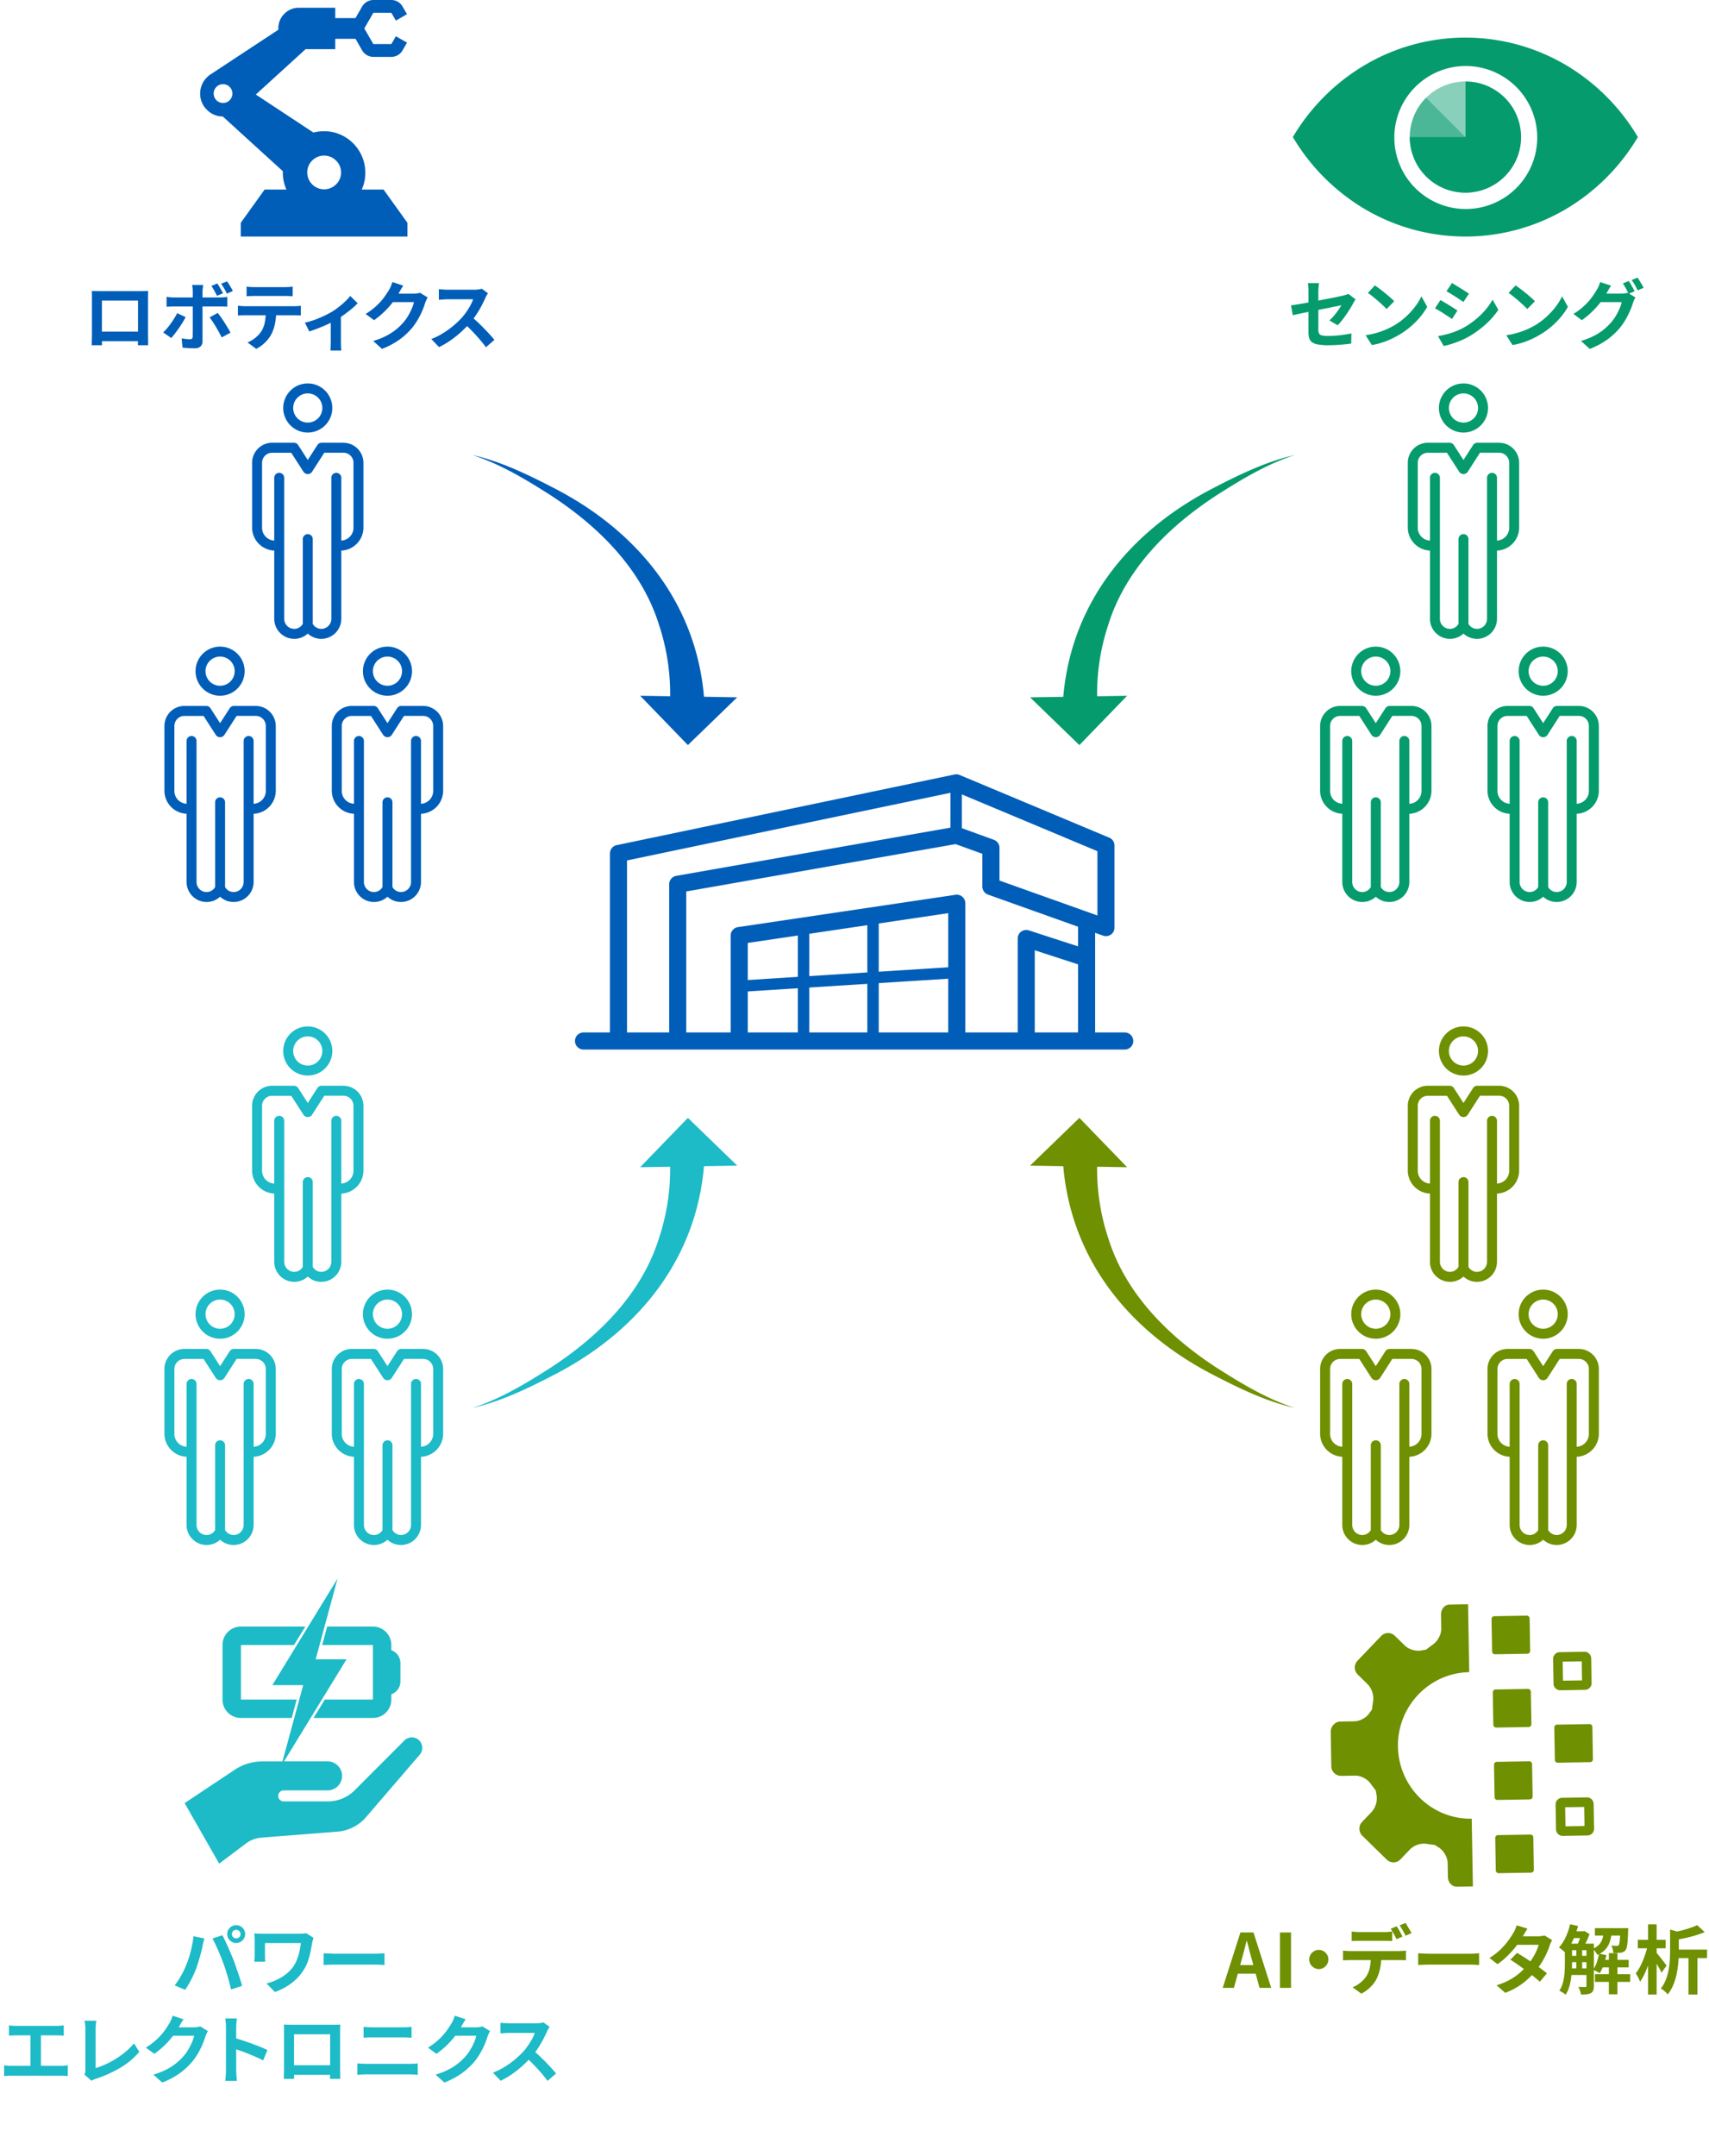 <svg id="グループ_2018" data-name="グループ 2018" xmlns="http://www.w3.org/2000/svg" xmlns:xlink="http://www.w3.org/1999/xlink" width="343.071" height="432.566" viewBox="0 0 343.071 432.566">
  <defs>
    <clipPath id="clip-path">
      <rect id="長方形_5417" data-name="長方形 5417" width="343.071" height="432.566" fill="none"/>
    </clipPath>
    <clipPath id="clip-path-3">
      <rect id="長方形_5411" data-name="長方形 5411" width="41.606" height="47.453" transform="translate(40.18 0.001)" fill="none"/>
    </clipPath>
    <clipPath id="clip-path-5">
      <rect id="長方形_5412" data-name="長方形 5412" width="22.343" height="19.082" transform="translate(283.013 19.613)" fill="none"/>
    </clipPath>
    <clipPath id="clip-path-6">
      <rect id="長方形_5413" data-name="長方形 5413" width="22.306" height="22.307" transform="translate(283.005 16.344)" fill="none"/>
    </clipPath>
  </defs>
  <g id="グループ_2017" data-name="グループ 2017" clip-path="url(#clip-path)">
    <g id="グループ_2002" data-name="グループ 2002">
      <g id="グループ_2001" data-name="グループ 2001" clip-path="url(#clip-path)">
        <path id="パス_22340" data-name="パス 22340" d="M94.786,91.278c5.832,1.317,11.277,3.976,16.563,6.718,17.174,8.879,29.175,23.915,30.109,43.829l-7-.048a43.954,43.954,0,0,0-2.174-16.447c-3.464-11.125-12.083-19.683-21.755-25.972-4.957-3.164-10.116-6.281-15.748-8.086" fill="#005eb8"/>
        <path id="パス_22341" data-name="パス 22341" d="M147.988,139.9l-19.483-.319,9.583,9.9Z" fill="#005eb8"/>
        <path id="パス_22342" data-name="パス 22342" d="M259.988,91.271c-5.632,1.8-10.791,4.922-15.747,8.086-9.673,6.29-18.292,14.847-21.755,25.972a43.935,43.935,0,0,0-2.175,16.447l-7,.048c.934-19.914,12.934-34.95,30.109-43.829,5.285-2.742,10.73-5.4,16.562-6.718" fill="#069b6d"/>
        <path id="パス_22343" data-name="パス 22343" d="M216.679,149.486l9.583-9.9-19.483.319Z" fill="#069b6d"/>
        <path id="パス_22344" data-name="パス 22344" d="M94.779,282.486c5.632-1.8,10.791-4.922,15.747-8.086,9.673-6.29,18.292-14.847,21.755-25.972a43.935,43.935,0,0,0,2.175-16.447l7-.048c-.934,19.914-12.934,34.95-30.109,43.829-5.285,2.742-10.73,5.4-16.562,6.718" fill="#1dbac7"/>
        <path id="パス_22345" data-name="パス 22345" d="M138.089,224.271l-9.583,9.9,19.483-.319Z" fill="#1dbac7"/>
        <path id="パス_22346" data-name="パス 22346" d="M259.982,282.48c-5.832-1.317-11.277-3.976-16.563-6.718-17.174-8.879-29.175-23.915-30.109-43.829l7,.047a43.957,43.957,0,0,0,2.174,16.448c3.464,11.125,12.083,19.683,21.755,25.972,4.957,3.164,10.116,6.281,15.748,8.086" fill="#6f9000"/>
        <path id="パス_22347" data-name="パス 22347" d="M206.779,233.854l19.483.319-9.583-9.9Z" fill="#6f9000"/>
      </g>
    </g>
    <g id="グループ_2004" data-name="グループ 2004">
      <g id="グループ_2003" data-name="グループ 2003" clip-path="url(#clip-path-3)">
        <path id="パス_22348" data-name="パス 22348" d="M67.456,32.209a3.388,3.388,0,0,0-4.791,0h0a3.608,3.608,0,0,0-.258.281A3.391,3.391,0,0,0,67.456,37a3.637,3.637,0,0,0,.313-.344,3.239,3.239,0,0,0,.688-2.048,3.276,3.276,0,0,0-1-2.4M43.44,17.441a1.954,1.954,0,0,0-.164.188,1.9,1.9,0,0,0-.023,2.259,2.309,2.309,0,0,0,.188.219,1.829,1.829,0,0,0,1.337.547,1.809,1.809,0,0,0,1.329-.547,1.7,1.7,0,0,0,.14-.165,1.887,1.887,0,0,0-.023-2.369c-.037-.046-.076-.09-.117-.133a1.808,1.808,0,0,0-1.327-.546,1.829,1.829,0,0,0-1.337.547m-1.285-2.447a2.565,2.565,0,0,1,.281-.18L55.88,5.964v-.25a4.009,4.009,0,0,1,1.2-2.947,4.016,4.016,0,0,1,2.947-1.212H67.3V3.628h4.065L72.71,1.282A2.636,2.636,0,0,1,74.945,0h3.62a2.523,2.523,0,0,1,1.282.344,2.557,2.557,0,0,1,.946.938L81.7,2.845l-2.228,1.29-.907-1.563h-3.62L73.132,5.707l.008.008,1.805,3.127h3.62l.907-1.571L81.7,8.561l-.907,1.571a2.59,2.59,0,0,1-2.228,1.282h-3.62a2.634,2.634,0,0,1-2.236-1.282L71.366,7.786H67.3v2.08H61.343l-9.991,9.1,11.57,7.63c.211-.056.425-.1.641-.141a8.871,8.871,0,0,1,1.5-.125,8.691,8.691,0,0,1,1.494.125,8.339,8.339,0,0,1,6.778,8.154,8.082,8.082,0,0,1-.719,3.424H77L81.786,44.7v2.752H48.334V44.7l4.784-6.669H57.5a8.082,8.082,0,0,1-.719-3.424c0-.084,0-.167.008-.25l-12.07-10.99a4.42,4.42,0,0,1-3.189-1.353,5.423,5.423,0,0,1-.423-.461,4.591,4.591,0,0,1,.031-5.582,5.409,5.409,0,0,1,.391-.438,4.941,4.941,0,0,1,.625-.54" fill="#005db8" fill-rule="evenodd"/>
      </g>
    </g>
    <g id="グループ_2012" data-name="グループ 2012">
      <g id="グループ_2011" data-name="グループ 2011" clip-path="url(#clip-path)">
        <path id="パス_22349" data-name="パス 22349" d="M37.732,361.907l9.615-6.4a9.579,9.579,0,0,1,5.344-1.627H65.822a2.411,2.411,0,0,1,0,4.82H56.914a1.6,1.6,0,0,0,.077,3.2H65.85a8.009,8.009,0,0,0,5.68-2.348l10.017-10.023h.007a1.593,1.593,0,0,1,2.253-.007l.007.007v.008h.007a1.6,1.6,0,0,1,0,2.263l0,0L73.132,364.216a8.013,8.013,0,0,1-5.46,2.766l-15.239,1.2a6.442,6.442,0,0,0-3.352,1.268l-4.93,3.691ZM61.52,337.581H55.567l10.8-17.639-3.65,13.465H68.67L57.86,351.048Zm2.315,6.582,1.651-2.7H74.87a.478.478,0,0,0,.481-.475V330.007a.483.483,0,0,0-.481-.482H65.322l.73-2.7h8.817a3.183,3.183,0,0,1,3.181,3.182v1.438a2.265,2.265,0,0,1,1.828,2.225v3.662a2.255,2.255,0,0,1-1.828,2.211v1.443a3.174,3.174,0,0,1-3.172,3.176H63.835Zm-15.489,0a3.183,3.183,0,0,1-3.181-3.182V330.008a3.187,3.187,0,0,1,3.181-3.182H60.393l-1.651,2.7h-10.4a.479.479,0,0,0-.481.475v10.98a.478.478,0,0,0,.476.482H58.9l-.73,2.7Z" fill="#1dbac7"/>
        <path id="パス_22350" data-name="パス 22350" d="M44,373.887l-6.935-12.139.389-.258,9.615-6.4a10.041,10.041,0,0,1,5.621-1.711h4.014l.671-2.465,3.49-12.836H54.675l.466-.762L67.761,316.7l-4.393,16.2H69.56l-.466.762-12.08,19.713h8.818a2.911,2.911,0,0,1,0,5.82H56.922a1.1,1.1,0,1,0,.064,2.207h8.881a7.561,7.561,0,0,0,5.3-2.2l10.163-10.17h.021a2.091,2.091,0,0,1,2.654.008h.013l.1.1.038.037.145.146v.014a2.111,2.111,0,0,1-.133,2.8L73.5,364.538a8.466,8.466,0,0,1-5.8,2.938l-15.239,1.2a5.931,5.931,0,0,0-3.091,1.17Zm-5.6-11.822,5.909,10.342,4.477-3.352A6.938,6.938,0,0,1,52.4,367.69l15.24-1.2a7.478,7.478,0,0,0,5.12-2.594l10.706-12.439a1.108,1.108,0,0,0,.128-1.412h-.274v-.279a1.092,1.092,0,0,0-1.4.122l-.147.148h-.008l-9.87,9.877a8.561,8.561,0,0,1-6.012,2.494H57a2.1,2.1,0,0,1-.1-4.2h8.924a1.914,1.914,0,0,0,1.332-.6,1.888,1.888,0,0,0,.517-1.363,1.91,1.91,0,0,0-1.848-1.855H52.7a9.045,9.045,0,0,0-5.064,1.541Zm18.062-24.984h5.715l-.172.631-2.745,10.1,8.518-13.9H62.065l2.908-10.727Zm18.411,7.582H62.947l.465-.762,1.8-2.937h9.646V330.027H64.675l1-3.7h9.2a3.693,3.693,0,0,1,3.681,3.682v1.057a2.772,2.772,0,0,1,1.828,2.6v3.662a2.759,2.759,0,0,1-1.828,2.592v1.063a3.682,3.682,0,0,1-3.685,3.675Zm-10.144-1H74.874a2.683,2.683,0,0,0,2.681-2.676v-1.855l.4-.078a1.757,1.757,0,0,0,1.423-1.721v-3.662a1.765,1.765,0,0,0-1.423-1.734l-.4-.078v-1.85a2.692,2.692,0,0,0-2.683-2.682H66.439l-.46,1.7h8.9a.984.984,0,0,1,.981.982v10.979a.98.98,0,0,1-.981.977h-9.1Zm-6.169,1H48.349a3.686,3.686,0,0,1-3.681-3.682V330.008a3.692,3.692,0,0,1,3.679-3.682h12.94l-.465.762-1.8,2.938H48.365v10.938H59.559ZM48.349,327.327a2.69,2.69,0,0,0-2.681,2.682v10.973a2.685,2.685,0,0,0,2.681,2.682h9.446l.46-1.7H48.349a.984.984,0,0,1-.981-.982V330.009a.984.984,0,0,1,.981-.982H58.464l1.04-1.7Z" fill="#1dbac7"/>
        <path id="パス_22351" data-name="パス 22351" d="M294.161,47.454a39.756,39.756,0,0,1-20.149-5.488A41.239,41.239,0,0,1,259.529,27.5a41.225,41.225,0,0,1,14.476-14.465,39.735,39.735,0,0,1,40.314,0A41.211,41.211,0,0,1,328.793,27.5a41.216,41.216,0,0,1-14.474,14.464,39.758,39.758,0,0,1-20.158,5.493m0-34.213A14.344,14.344,0,1,0,308.591,27.5v0a14.36,14.36,0,0,0-14.43-14.256" fill="#069b6d"/>
        <path id="パス_22352" data-name="パス 22352" d="M294.161,38.651A11.165,11.165,0,0,1,283.008,27.5h11.153V16.345a11.153,11.153,0,0,1,.064,22.306Z" fill="#069b6d"/>
        <g id="グループ_2007" data-name="グループ 2007" opacity="0.476" style="isolation: isolate">
          <g id="グループ_2006" data-name="グループ 2006">
            <g id="グループ_2005" data-name="グループ 2005" clip-path="url(#clip-path-5)">
              <path id="パス_22353" data-name="パス 22353" d="M286.274,35.384a11.165,11.165,0,0,1,0-15.771L294.16,27.5l7.887-7.886A11.153,11.153,0,0,1,286.36,35.47c-.029-.028-.058-.056-.086-.085Z" fill="#069b6d"/>
            </g>
          </g>
        </g>
        <g id="グループ_2010" data-name="グループ 2010" opacity="0.476" style="isolation: isolate">
          <g id="グループ_2009" data-name="グループ 2009">
            <g id="グループ_2008" data-name="グループ 2008" clip-path="url(#clip-path-6)">
              <path id="パス_22354" data-name="パス 22354" d="M283.006,27.5a11.166,11.166,0,0,1,11.152-11.154V27.5h11.153a11.153,11.153,0,1,1-22.306,0Z" fill="#069b6d"/>
            </g>
          </g>
        </g>
        <path id="パス_22355" data-name="パス 22355" d="M295.675,378.461l-3.157.054a1.748,1.748,0,0,1-1.319-.553,2.05,2.05,0,0,1-.54-1.372l-.05-2.866a3.687,3.687,0,0,0-.527-1.7,4.02,4.02,0,0,0-1.18-1.331,9.389,9.389,0,0,1-.839-.544c-1.066-.124-1.715-.236-1.722-.237a2.759,2.759,0,0,0-.529-.037,4.136,4.136,0,0,0-2.723,1.11l-1.966,2.056a1.927,1.927,0,0,1-2.725.056h0l-.01-.011-4.916-4.8a1.98,1.98,0,0,1-.047-2.764l1.969-2.057a4.176,4.176,0,0,0,.945-3.319s-.071-.349-.169-.945c-.667-.848-1.049-1.394-1.051-1.4a3.757,3.757,0,0,0-1.356-1.117,3.685,3.685,0,0,0-1.692-.45l-2.832.049a1.966,1.966,0,0,1-1.987-1.919l-.117-6.907a2.1,2.1,0,0,1,.553-1.433,2,2,0,0,1,.614-.459,1.791,1.791,0,0,1,.75-.18l2.832-.049a3.811,3.811,0,0,0,1.68-.48,3.611,3.611,0,0,0,1.317-1.143c.008-.011.2-.26.54-.747.122-1.079.233-1.733.233-1.738a4.177,4.177,0,0,0-1.062-3.279l-2.037-2a1.974,1.974,0,0,1-.047-2.764l4.75-4.965a1.93,1.93,0,0,1,2.728-.058l.012.01,2.042,1.99a3.533,3.533,0,0,0,1.26.749,4.314,4.314,0,0,0,1.508.27,2.81,2.81,0,0,0,.525-.055c.039-.009.389-.078.954-.172.844-.677,1.413-1.06,1.419-1.062a4.076,4.076,0,0,0,1.144-1.372,3.641,3.641,0,0,0,.479-1.71l-.05-2.862a2.165,2.165,0,0,1,.472-1.418,1.678,1.678,0,0,1,1.28-.625l3.675-.063.232,13.637a14.321,14.321,0,0,0-5.643,1.253,14.481,14.481,0,0,0-2.447,1.4,14.764,14.764,0,0,0,.415,24.369,14.374,14.374,0,0,0,8.175,2.373Zm4.31-54.215,6.494-.11a.57.57,0,0,1,.583.563l.11,6.494a.574.574,0,0,1-.563.584l-6.5.11a.574.574,0,0,1-.582-.565l-.111-6.495a.573.573,0,0,1,.563-.582m.5,29.224,6.494-.111a.572.572,0,0,1,.583.564l.11,6.495a.569.569,0,0,1-.161.408.579.579,0,0,1-.4.175l-6.495.11a.578.578,0,0,1-.408-.161.57.57,0,0,1-.175-.4l-.111-6.5a.574.574,0,0,1,.564-.583m12.1-7.464,6.494-.11a.567.567,0,0,1,.41.16.573.573,0,0,1,.174.4l.11,6.494a.574.574,0,0,1-.564.584l-6.495.11a.573.573,0,0,1-.581-.564l-.112-6.495a.572.572,0,0,1,.564-.584m-12.348-7.048,6.494-.111a.572.572,0,0,1,.583.564l.11,6.495a.572.572,0,0,1-.561.583h0l-6.5.11a.574.574,0,0,1-.583-.564l-.11-6.5a.573.573,0,0,1,.562-.582m17.962.076-4.967.085a1.339,1.339,0,0,1-1.36-1.314l-.083-4.966a1.338,1.338,0,0,1,1.314-1.358l4.967-.086a1.339,1.339,0,0,1,1.358,1.314l.084,4.967a1.338,1.338,0,0,1-1.312,1.358m-4.426-1.834,3.82-.064-.066-3.82-3.82.064Zm-13.038,30.981,6.495-.11a.568.568,0,0,1,.409.16.574.574,0,0,1,.175.4l.109,6.494a.565.565,0,0,1-.16.409.574.574,0,0,1-.4.175l-6.5.11a.574.574,0,0,1-.584-.564l-.109-6.5a.571.571,0,0,1,.562-.582h0m17.96.077-4.965.084a1.34,1.34,0,0,1-1.36-1.314l-.084-4.966a1.339,1.339,0,0,1,1.314-1.359l4.966-.085a1.34,1.34,0,0,1,1.361,1.314l.082,4.966a1.338,1.338,0,0,1-1.312,1.358m-4.426-1.834,3.821-.064-.066-3.821-3.821.064Z" fill="#6f9001"/>
        <path id="パス_22356" data-name="パス 22356" d="M136.043,209.074a1.714,1.714,0,0,1-1.71-1.71V177.407a1.715,1.715,0,0,1,1.418-1.689l55.935-9.831a1.718,1.718,0,0,1,.882.076l6.94,2.52a1.711,1.711,0,0,1,1.131,1.612v6.565l19.663,7.009v-12.9l-28.494-11.928-65.939,13.782v34.731a1.715,1.715,0,0,1-3.43,0V171.234a1.709,1.709,0,0,1,1.364-1.679l67.825-14.176a1.714,1.714,0,0,1,1.013.1l30.033,12.576a1.709,1.709,0,0,1,1.052,1.581v16.462a1.711,1.711,0,0,1-2.29,1.616l-23.092-8.231a1.716,1.716,0,0,1-1.14-1.62v-6.57l-5.379-1.946-54.064,9.5v28.512a1.714,1.714,0,0,1-1.71,1.71" fill="#005eb8"/>
        <path id="パス_22357" data-name="パス 22357" d="M192.06,209.074a1.714,1.714,0,0,1-1.71-1.71V183.2l-40.241,5.975v18.18a1.715,1.715,0,0,1-3.43,0V187.7a1.711,1.711,0,0,1,1.464-1.7l43.67-6.485a1.716,1.716,0,0,1,1.948,1.446,1.742,1.742,0,0,1,.018.25v26.14a1.714,1.714,0,0,1-1.71,1.71" fill="#005eb8"/>
        <path id="パス_22358" data-name="パス 22358" d="M218.125,209.074a1.714,1.714,0,0,1-1.71-1.71V185.183a1.715,1.715,0,0,1,3.429,0v22.176a1.714,1.714,0,0,1-1.71,1.71" fill="#005eb8"/>
        <path id="パス_22359" data-name="パス 22359" d="M206.007,209.074a1.714,1.714,0,0,1-1.71-1.71V188.288a1.71,1.71,0,0,1,2.245-1.63l12.074,3.925a1.715,1.715,0,0,1-1.061,3.262l-9.834-3.2v16.713a1.713,1.713,0,0,1-1.709,1.71" fill="#005eb8"/>
        <path id="パス_22360" data-name="パス 22360" d="M225.781,210.563h-108.6a1.715,1.715,0,0,1-.079-3.43H225.781a1.715,1.715,0,0,1,0,3.43" fill="#005eb8"/>
        <path id="パス_22361" data-name="パス 22361" d="M191.941,168.719a1.143,1.143,0,0,1-1.143-1.143V157.059a1.143,1.143,0,1,1,2.286,0v10.517a1.143,1.143,0,0,1-1.143,1.143" fill="#005eb8"/>
        <path id="パス_22362" data-name="パス 22362" d="M161.308,208.5a1.143,1.143,0,0,1-1.143-1.143v-19.89a1.143,1.143,0,0,1,2.286,0v19.89a1.143,1.143,0,0,1-1.143,1.143" fill="#005eb8"/>
        <path id="パス_22363" data-name="パス 22363" d="M175.255,208.5a1.143,1.143,0,0,1-1.143-1.143V185.183a1.143,1.143,0,1,1,2.286,0v22.176a1.143,1.143,0,0,1-1.143,1.143" fill="#005eb8"/>
        <path id="パス_22364" data-name="パス 22364" d="M149.153,198.967a1.143,1.143,0,0,1-.071-2.284l42.791-2.716a1.143,1.143,0,0,1,.145,2.281l-42.791,2.716h-.074" fill="#005eb8"/>
        <path id="パス_22365" data-name="パス 22365" d="M84.939,141.626H80.555a1,1,0,0,0-.841.457l-1.932,3-1.933-3a1,1,0,0,0-.84-.457H70.625a4.023,4.023,0,0,0-4.018,4.018v12.9a4.636,4.636,0,0,0,4.446,4.715v13.686a4.022,4.022,0,0,0,4.018,4.017,3.974,3.974,0,0,0,2.712-1.058,3.971,3.971,0,0,0,2.711,1.058,4.023,4.023,0,0,0,4.019-4.017V163.263a4.636,4.636,0,0,0,4.445-4.715v-12.9a4.023,4.023,0,0,0-4.018-4.018m2.018,16.923a2.583,2.583,0,0,1-2.445,2.705v-12.6a1,1,0,0,0-2,0v28.289a2.021,2.021,0,0,1-2.019,2.017,1.983,1.983,0,0,1-1.711-1V160.959a1,1,0,0,0-2,0v17.007a1.984,1.984,0,0,1-1.712,1,2.02,2.02,0,0,1-2.018-2.017V148.66a1,1,0,0,0-2,0v12.593a2.583,2.583,0,0,1-2.446-2.705v-12.9a2.021,2.021,0,0,1,2.018-2.018h3.84l2.477,3.843a1.04,1.04,0,0,0,1.682,0l2.476-3.847h3.839a2.02,2.02,0,0,1,2.018,2.018Z" fill="#005eb8"/>
        <path id="パス_22366" data-name="パス 22366" d="M77.782,139.58a4.927,4.927,0,1,0-4.927-4.927,4.927,4.927,0,0,0,4.927,4.927m0-7.854a2.927,2.927,0,1,1-2.927,2.927,2.926,2.926,0,0,1,2.927-2.927" fill="#005eb8"/>
        <path id="パス_22367" data-name="パス 22367" d="M51.339,141.626H46.955a1,1,0,0,0-.841.457l-1.932,3-1.933-3a1,1,0,0,0-.84-.457H37.025a4.023,4.023,0,0,0-4.018,4.018v12.9a4.636,4.636,0,0,0,4.446,4.715v13.686a4.022,4.022,0,0,0,4.018,4.017,3.974,3.974,0,0,0,2.712-1.058,3.971,3.971,0,0,0,2.711,1.058,4.023,4.023,0,0,0,4.019-4.017V163.263a4.636,4.636,0,0,0,4.445-4.715v-12.9a4.023,4.023,0,0,0-4.018-4.018m2.018,16.923a2.583,2.583,0,0,1-2.445,2.705v-12.6a1,1,0,0,0-2,0v28.289a2.021,2.021,0,0,1-2.019,2.017,1.983,1.983,0,0,1-1.711-1V160.959a1,1,0,0,0-2,0v17.007a1.984,1.984,0,0,1-1.712,1,2.02,2.02,0,0,1-2.018-2.017V148.66a1,1,0,0,0-2,0v12.593a2.583,2.583,0,0,1-2.446-2.705v-12.9a2.021,2.021,0,0,1,2.018-2.018h3.84l2.477,3.843a1.04,1.04,0,0,0,1.682,0l2.476-3.847h3.839a2.02,2.02,0,0,1,2.018,2.018Z" fill="#005eb8"/>
        <path id="パス_22368" data-name="パス 22368" d="M44.182,139.58a4.927,4.927,0,1,0-4.927-4.927,4.927,4.927,0,0,0,4.927,4.927m0-7.854a2.927,2.927,0,1,1-2.927,2.927,2.926,2.926,0,0,1,2.927-2.927" fill="#005eb8"/>
        <path id="パス_22369" data-name="パス 22369" d="M68.939,88.826H64.555a1,1,0,0,0-.841.458l-1.932,3-1.933-3a1,1,0,0,0-.84-.458H54.625a4.023,4.023,0,0,0-4.018,4.018v12.9a4.636,4.636,0,0,0,4.446,4.715V124.15a4.022,4.022,0,0,0,4.018,4.017,3.974,3.974,0,0,0,2.712-1.058,3.971,3.971,0,0,0,2.711,1.058,4.023,4.023,0,0,0,4.019-4.017V110.464a4.636,4.636,0,0,0,4.445-4.715v-12.9a4.023,4.023,0,0,0-4.018-4.018m2.018,16.923a2.583,2.583,0,0,1-2.445,2.7V95.861a1,1,0,0,0-2,0V124.15a2.021,2.021,0,0,1-2.019,2.017,1.983,1.983,0,0,1-1.711-1V108.159a1,1,0,0,0-2,0v17.007a1.984,1.984,0,0,1-1.712,1,2.02,2.02,0,0,1-2.018-2.017V95.861a1,1,0,0,0-2,0v12.593a2.584,2.584,0,0,1-2.446-2.7v-12.9a2.021,2.021,0,0,1,2.018-2.018h3.84l2.477,3.842a1.04,1.04,0,0,0,1.682,0L65.1,90.826h2.332a.532.532,0,0,0,.08,0h1.427a2.02,2.02,0,0,1,2.018,2.018Z" fill="#005eb8"/>
        <path id="パス_22370" data-name="パス 22370" d="M61.782,86.78a4.927,4.927,0,1,0-4.927-4.927,4.927,4.927,0,0,0,4.927,4.927m0-7.854a2.927,2.927,0,1,1-2.927,2.927,2.926,2.926,0,0,1,2.927-2.927" fill="#005eb8"/>
        <path id="パス_22371" data-name="パス 22371" d="M84.939,270.626H80.555a1,1,0,0,0-.841.457l-1.932,3-1.933-3a1,1,0,0,0-.84-.457H70.625a4.023,4.023,0,0,0-4.018,4.018v12.9a4.636,4.636,0,0,0,4.446,4.715v13.686a4.022,4.022,0,0,0,4.018,4.017,3.974,3.974,0,0,0,2.712-1.058,3.971,3.971,0,0,0,2.711,1.058,4.023,4.023,0,0,0,4.019-4.017V292.263a4.636,4.636,0,0,0,4.445-4.715v-12.9a4.023,4.023,0,0,0-4.018-4.018m2.018,16.923a2.583,2.583,0,0,1-2.445,2.7v-12.6a1,1,0,0,0-2,0v28.289a2.021,2.021,0,0,1-2.019,2.017,1.983,1.983,0,0,1-1.711-1V289.959a1,1,0,0,0-2,0v17.007a1.984,1.984,0,0,1-1.712,1,2.02,2.02,0,0,1-2.018-2.017V277.66a1,1,0,0,0-2,0v12.593a2.583,2.583,0,0,1-2.446-2.7v-12.9a2.021,2.021,0,0,1,2.018-2.018h3.84l2.477,3.843a1.04,1.04,0,0,0,1.682,0l2.476-3.847h3.839a2.02,2.02,0,0,1,2.018,2.018Z" fill="#1dbac7"/>
        <path id="パス_22372" data-name="パス 22372" d="M77.782,268.58a4.927,4.927,0,1,0-4.927-4.927,4.927,4.927,0,0,0,4.927,4.927m0-7.854a2.927,2.927,0,1,1-2.927,2.927,2.926,2.926,0,0,1,2.927-2.927" fill="#1dbac7"/>
        <path id="パス_22373" data-name="パス 22373" d="M51.339,270.626H46.955a1,1,0,0,0-.841.457l-1.932,3-1.933-3a1,1,0,0,0-.84-.457H37.025a4.023,4.023,0,0,0-4.018,4.018v12.9a4.636,4.636,0,0,0,4.446,4.715v13.686a4.022,4.022,0,0,0,4.018,4.017,3.974,3.974,0,0,0,2.712-1.058,3.971,3.971,0,0,0,2.711,1.058,4.023,4.023,0,0,0,4.019-4.017V292.263a4.636,4.636,0,0,0,4.445-4.715v-12.9a4.023,4.023,0,0,0-4.018-4.018m2.018,16.923a2.583,2.583,0,0,1-2.445,2.7v-12.6a1,1,0,0,0-2,0v28.289a2.021,2.021,0,0,1-2.019,2.017,1.983,1.983,0,0,1-1.711-1V289.959a1,1,0,0,0-2,0v17.007a1.984,1.984,0,0,1-1.712,1,2.02,2.02,0,0,1-2.018-2.017V277.66a1,1,0,0,0-2,0v12.593a2.583,2.583,0,0,1-2.446-2.7v-12.9a2.021,2.021,0,0,1,2.018-2.018h3.84l2.477,3.843a1.04,1.04,0,0,0,1.682,0l2.476-3.847h3.839a2.02,2.02,0,0,1,2.018,2.018Z" fill="#1dbac7"/>
        <path id="パス_22374" data-name="パス 22374" d="M44.182,268.58a4.927,4.927,0,1,0-4.927-4.927,4.927,4.927,0,0,0,4.927,4.927m0-7.854a2.927,2.927,0,1,1-2.927,2.927,2.926,2.926,0,0,1,2.927-2.927" fill="#1dbac7"/>
        <path id="パス_22375" data-name="パス 22375" d="M68.939,217.826H64.555a1,1,0,0,0-.841.458l-1.932,3-1.933-3a1,1,0,0,0-.84-.458H54.625a4.023,4.023,0,0,0-4.018,4.018v12.9a4.636,4.636,0,0,0,4.446,4.715V253.15a4.022,4.022,0,0,0,4.018,4.017,3.973,3.973,0,0,0,2.712-1.058,3.971,3.971,0,0,0,2.711,1.058,4.023,4.023,0,0,0,4.019-4.017V239.464a4.636,4.636,0,0,0,4.445-4.715v-12.9a4.023,4.023,0,0,0-4.018-4.018m2.018,16.923a2.583,2.583,0,0,1-2.445,2.7V224.861a1,1,0,0,0-2,0V253.15a2.021,2.021,0,0,1-2.019,2.017,1.983,1.983,0,0,1-1.711-1V237.159a1,1,0,0,0-2,0v17.007a1.984,1.984,0,0,1-1.712,1,2.02,2.02,0,0,1-2.018-2.017V224.861a1,1,0,1,0-2,0v12.593a2.584,2.584,0,0,1-2.446-2.7v-12.9a2.021,2.021,0,0,1,2.018-2.018h3.84l2.477,3.842a1.04,1.04,0,0,0,1.682,0l2.476-3.852h2.332a.534.534,0,0,0,.08,0h1.427a2.02,2.02,0,0,1,2.018,2.018Z" fill="#1dbac7"/>
        <path id="パス_22376" data-name="パス 22376" d="M61.782,215.78a4.927,4.927,0,1,0-4.927-4.927,4.927,4.927,0,0,0,4.927,4.927m0-7.854a2.927,2.927,0,1,1-2.927,2.927,2.926,2.926,0,0,1,2.927-2.927" fill="#1dbac7"/>
        <path id="パス_22377" data-name="パス 22377" d="M316.939,141.626h-4.384a1,1,0,0,0-.841.457l-1.932,3-1.933-3a1,1,0,0,0-.84-.457h-4.384a4.023,4.023,0,0,0-4.018,4.018v12.9a4.636,4.636,0,0,0,4.446,4.715v13.686a4.022,4.022,0,0,0,4.018,4.017,3.975,3.975,0,0,0,2.712-1.058,3.971,3.971,0,0,0,2.711,1.058,4.023,4.023,0,0,0,4.019-4.017V163.263a4.636,4.636,0,0,0,4.445-4.715v-12.9a4.023,4.023,0,0,0-4.018-4.018m2.018,16.923a2.583,2.583,0,0,1-2.445,2.705v-12.6a1,1,0,0,0-2,0v28.289a2.021,2.021,0,0,1-2.019,2.017,1.983,1.983,0,0,1-1.711-1V160.959a1,1,0,1,0-2,0v17.007a1.984,1.984,0,0,1-1.712,1,2.02,2.02,0,0,1-2.018-2.017V148.66a1,1,0,1,0-2,0v12.593a2.583,2.583,0,0,1-2.446-2.705v-12.9a2.021,2.021,0,0,1,2.018-2.018h3.84l2.477,3.843a1.04,1.04,0,0,0,1.682,0l2.476-3.847h3.839a2.02,2.02,0,0,1,2.018,2.018Z" fill="#069b6d"/>
        <path id="パス_22378" data-name="パス 22378" d="M309.782,139.58a4.927,4.927,0,1,0-4.927-4.927,4.927,4.927,0,0,0,4.927,4.927m0-7.854a2.927,2.927,0,1,1-2.927,2.927,2.926,2.926,0,0,1,2.927-2.927" fill="#069b6d"/>
        <path id="パス_22379" data-name="パス 22379" d="M283.339,141.626h-4.384a1,1,0,0,0-.841.457l-1.932,3-1.933-3a1,1,0,0,0-.84-.457h-4.384a4.023,4.023,0,0,0-4.018,4.018v12.9a4.636,4.636,0,0,0,4.446,4.715v13.686a4.022,4.022,0,0,0,4.018,4.017,3.975,3.975,0,0,0,2.712-1.058,3.971,3.971,0,0,0,2.711,1.058,4.023,4.023,0,0,0,4.019-4.017V163.263a4.636,4.636,0,0,0,4.445-4.715v-12.9a4.023,4.023,0,0,0-4.018-4.018m2.018,16.923a2.583,2.583,0,0,1-2.445,2.705v-12.6a1,1,0,1,0-2,0v28.289a2.021,2.021,0,0,1-2.019,2.017,1.983,1.983,0,0,1-1.711-1V160.959a1,1,0,1,0-2,0v17.007a1.984,1.984,0,0,1-1.712,1,2.02,2.02,0,0,1-2.018-2.017V148.66a1,1,0,1,0-2,0v12.593a2.583,2.583,0,0,1-2.446-2.705v-12.9a2.021,2.021,0,0,1,2.018-2.018h3.84l2.477,3.843a1.04,1.04,0,0,0,1.682,0l2.476-3.847h3.839a2.02,2.02,0,0,1,2.018,2.018Z" fill="#069b6d"/>
        <path id="パス_22380" data-name="パス 22380" d="M276.182,139.58a4.927,4.927,0,1,0-4.927-4.927,4.927,4.927,0,0,0,4.927,4.927m0-7.854a2.927,2.927,0,1,1-2.927,2.927,2.926,2.926,0,0,1,2.927-2.927" fill="#069b6d"/>
        <path id="パス_22381" data-name="パス 22381" d="M300.939,88.826h-4.384a1,1,0,0,0-.841.458l-1.932,3-1.933-3a1,1,0,0,0-.84-.458h-4.384a4.023,4.023,0,0,0-4.018,4.018v12.9a4.636,4.636,0,0,0,4.446,4.715V124.15a4.022,4.022,0,0,0,4.018,4.017,3.975,3.975,0,0,0,2.712-1.058,3.971,3.971,0,0,0,2.711,1.058,4.023,4.023,0,0,0,4.019-4.017V110.464a4.636,4.636,0,0,0,4.445-4.715v-12.9a4.023,4.023,0,0,0-4.018-4.018m2.018,16.923a2.583,2.583,0,0,1-2.445,2.7V95.861a1,1,0,0,0-2,0V124.15a2.021,2.021,0,0,1-2.019,2.017,1.983,1.983,0,0,1-1.711-1V108.159a1,1,0,0,0-2,0v17.007a1.984,1.984,0,0,1-1.712,1,2.02,2.02,0,0,1-2.018-2.017V95.861a1,1,0,0,0-2,0v12.593a2.584,2.584,0,0,1-2.446-2.7v-12.9a2.021,2.021,0,0,1,2.018-2.018h3.84l2.477,3.842a1.04,1.04,0,0,0,1.682,0l2.476-3.852h2.332a.532.532,0,0,0,.08,0h1.427a2.02,2.02,0,0,1,2.018,2.018Z" fill="#069b6d"/>
        <path id="パス_22382" data-name="パス 22382" d="M293.782,86.78a4.927,4.927,0,1,0-4.927-4.927,4.927,4.927,0,0,0,4.927,4.927m0-7.854a2.927,2.927,0,1,1-2.927,2.927,2.926,2.926,0,0,1,2.927-2.927" fill="#069b6d"/>
        <path id="パス_22383" data-name="パス 22383" d="M316.939,270.626h-4.384a1,1,0,0,0-.841.457l-1.932,3-1.933-3a1,1,0,0,0-.84-.457h-4.384a4.023,4.023,0,0,0-4.018,4.018v12.9a4.636,4.636,0,0,0,4.446,4.715v13.686a4.022,4.022,0,0,0,4.018,4.017,3.975,3.975,0,0,0,2.712-1.058,3.971,3.971,0,0,0,2.711,1.058,4.023,4.023,0,0,0,4.019-4.017V292.263a4.636,4.636,0,0,0,4.445-4.715v-12.9a4.023,4.023,0,0,0-4.018-4.018m2.018,16.923a2.583,2.583,0,0,1-2.445,2.7v-12.6a1,1,0,0,0-2,0v28.289a2.021,2.021,0,0,1-2.019,2.017,1.983,1.983,0,0,1-1.711-1V289.959a1,1,0,0,0-2,0v17.007a1.984,1.984,0,0,1-1.712,1,2.02,2.02,0,0,1-2.018-2.017V277.66a1,1,0,0,0-2,0v12.593a2.583,2.583,0,0,1-2.446-2.7v-12.9a2.021,2.021,0,0,1,2.018-2.018h3.84l2.477,3.843a1.04,1.04,0,0,0,1.682,0l2.476-3.847h3.839a2.02,2.02,0,0,1,2.018,2.018Z" fill="#6f9000"/>
        <path id="パス_22384" data-name="パス 22384" d="M309.782,268.58a4.927,4.927,0,1,0-4.927-4.927,4.927,4.927,0,0,0,4.927,4.927m0-7.854a2.927,2.927,0,1,1-2.927,2.927,2.926,2.926,0,0,1,2.927-2.927" fill="#6f9000"/>
        <path id="パス_22385" data-name="パス 22385" d="M283.339,270.626h-4.384a1,1,0,0,0-.841.457l-1.932,3-1.933-3a1,1,0,0,0-.84-.457h-4.384a4.023,4.023,0,0,0-4.018,4.018v12.9a4.636,4.636,0,0,0,4.446,4.715v13.686a4.022,4.022,0,0,0,4.018,4.017,3.975,3.975,0,0,0,2.712-1.058,3.971,3.971,0,0,0,2.711,1.058,4.023,4.023,0,0,0,4.019-4.017V292.263a4.636,4.636,0,0,0,4.445-4.715v-12.9a4.023,4.023,0,0,0-4.018-4.018m2.018,16.923a2.583,2.583,0,0,1-2.445,2.7v-12.6a1,1,0,0,0-2,0v28.289a2.021,2.021,0,0,1-2.019,2.017,1.983,1.983,0,0,1-1.711-1V289.959a1,1,0,0,0-2,0v17.007a1.984,1.984,0,0,1-1.712,1,2.02,2.02,0,0,1-2.018-2.017V277.66a1,1,0,0,0-2,0v12.593a2.583,2.583,0,0,1-2.446-2.7v-12.9a2.021,2.021,0,0,1,2.018-2.018h3.84l2.477,3.843a1.04,1.04,0,0,0,1.682,0l2.476-3.847h3.839a2.02,2.02,0,0,1,2.018,2.018Z" fill="#6f9000"/>
        <path id="パス_22386" data-name="パス 22386" d="M276.182,268.58a4.927,4.927,0,1,0-4.927-4.927,4.927,4.927,0,0,0,4.927,4.927m0-7.854a2.927,2.927,0,1,1-2.927,2.927,2.926,2.926,0,0,1,2.927-2.927" fill="#6f9000"/>
        <path id="パス_22387" data-name="パス 22387" d="M300.939,217.826h-4.384a1,1,0,0,0-.841.458l-1.932,3-1.933-3a1,1,0,0,0-.84-.458h-4.384a4.023,4.023,0,0,0-4.018,4.018v12.9a4.636,4.636,0,0,0,4.446,4.715V253.15a4.022,4.022,0,0,0,4.018,4.017,3.975,3.975,0,0,0,2.712-1.058,3.971,3.971,0,0,0,2.711,1.058,4.023,4.023,0,0,0,4.019-4.017V239.464a4.636,4.636,0,0,0,4.445-4.715v-12.9a4.023,4.023,0,0,0-4.018-4.018m2.018,16.923a2.583,2.583,0,0,1-2.445,2.7V224.861a1,1,0,1,0-2,0V253.15a2.021,2.021,0,0,1-2.019,2.017,1.983,1.983,0,0,1-1.711-1V237.159a1,1,0,0,0-2,0v17.007a1.984,1.984,0,0,1-1.712,1,2.02,2.02,0,0,1-2.018-2.017V224.861a1,1,0,0,0-2,0v12.593a2.584,2.584,0,0,1-2.446-2.7v-12.9a2.021,2.021,0,0,1,2.018-2.018h3.84l2.477,3.842a1.04,1.04,0,0,0,1.682,0l2.476-3.852h2.332a.534.534,0,0,0,.08,0h1.427a2.02,2.02,0,0,1,2.018,2.018Z" fill="#6f9000"/>
        <path id="パス_22388" data-name="パス 22388" d="M293.782,215.78a4.927,4.927,0,1,0-4.927-4.927,4.927,4.927,0,0,0,4.927,4.927m0-7.854a2.927,2.927,0,1,1-2.927,2.927,2.926,2.926,0,0,1,2.927-2.927" fill="#6f9000"/>
      </g>
    </g>
    <path id="パス_22535" data-name="パス 22535" d="M1.89-10.635q.465.015.877.023t.713.007h8.25q.285,0,.682-.007t.8-.023q-.015.345-.023.727t-.007.727v7.35q0,.225.007.563t.008.675q0,.338.008.585t.007.263h-2.07q0-.03.008-.368t.015-.8q.008-.465.008-.87V-8.7H3.93v7.522q0,.338.007.653t.008.532V.255H1.875q0-.03.007-.255T1.9-.555q.008-.33.015-.675t.008-.615V-9.908Q1.92-10.32,1.89-10.635Zm10.035,8.16v1.92H2.91v-1.92Zm15.165-9.66q.285.42.615.99t.54.975l-1.215.51q-.225-.45-.525-1a11.29,11.29,0,0,0-.6-.983Zm1.95-.42a6.526,6.526,0,0,1,.427.63q.218.36.42.7t.322.6l-1.185.525q-.24-.48-.547-1.02a9.137,9.137,0,0,0-.623-.96Zm-4.785.72q-.015.1-.045.345t-.06.5a4.1,4.1,0,0,0-.03.457V-.54A1.389,1.389,0,0,1,23.737.487,1.6,1.6,0,0,1,22.56.87q-.405,0-.825-.015T20.91.81q-.405-.03-.8-.075l-.18-1.86q.48.09.938.135t.727.045a.562.562,0,0,0,.42-.127.641.641,0,0,0,.135-.413q0-.135.008-.585t.007-1.065v-7.4a6.7,6.7,0,0,0-.045-.712,4.959,4.959,0,0,0-.09-.593ZM16.905-9.45q.345.045.72.083t.735.037h9.255q.315,0,.743-.03t.742-.075V-7.47q-.345-.03-.75-.038t-.72-.007H18.36q-.33,0-.728.015t-.727.045ZM20.73-5.385q-.255.51-.615,1.095t-.773,1.17q-.412.585-.8,1.088a10.9,10.9,0,0,1-.7.833l-1.62-1.11a8.87,8.87,0,0,0,.772-.818q.4-.472.78-1t.7-1.05q.323-.525.563-1Zm6.45-.84q.285.36.637.855t.712,1.058q.36.563.675,1.1t.54.938l-1.77.96q-.24-.48-.547-1.035t-.637-1.11q-.33-.555-.653-1.043t-.593-.832Zm5.79-5.28a7.636,7.636,0,0,0,.81.083q.435.023.8.023H40.6q.39,0,.81-.023t.81-.083V-9.57q-.39-.03-.81-.045T40.6-9.63H34.59q-.39,0-.833.015t-.787.045Zm-1.74,3.84q.33.03.712.06t.727.03h9.825q.24,0,.653-.023t.713-.067v1.95q-.27-.03-.66-.037t-.705-.008H32.67q-.33,0-.727.015T31.23-5.7ZM38.91-6.63A12.339,12.339,0,0,1,38.655-4a8.527,8.527,0,0,1-.735,2.092,6.165,6.165,0,0,1-.72,1.05A7.693,7.693,0,0,1,36.165.165a6.438,6.438,0,0,1-1.26.81L33.15-.3a6.017,6.017,0,0,0,1.53-.9,5.745,5.745,0,0,0,1.185-1.245,5.2,5.2,0,0,0,.765-1.92,12.322,12.322,0,0,0,.195-2.25Zm5.76,2.355a15.226,15.226,0,0,0,1.987-.577,20.233,20.233,0,0,0,1.9-.8q.885-.427,1.485-.773a14.858,14.858,0,0,0,1.448-1.012Q52.2-7.995,52.8-8.565a9.008,9.008,0,0,0,.975-1.065L55.26-8.175a10.344,10.344,0,0,1-1.147,1.088Q53.4-6.5,52.575-5.9T50.925-4.83q-.51.315-1.17.637t-1.387.63q-.728.308-1.455.577t-1.357.48Zm5.19-.975,2.04-.39V-.3q0,.255.007.585t.038.608q.03.278.06.427h-2.22a2.69,2.69,0,0,0,.037-.427q.008-.278.022-.608T49.86-.3ZM69.315-9.33q-.12.21-.255.5t-.24.578a15.237,15.237,0,0,1-.548,1.508,15.831,15.831,0,0,1-.87,1.755A13.329,13.329,0,0,1,66.21-3.24,14.222,14.222,0,0,1,63.7-.9,15.959,15.959,0,0,1,60.15.99L58.38-.6a14.394,14.394,0,0,0,2.64-1.035,11.86,11.86,0,0,0,1.935-1.252A11.331,11.331,0,0,0,64.425-4.3a8.139,8.139,0,0,0,.96-1.327,13.258,13.258,0,0,0,.75-1.478,6.362,6.362,0,0,0,.42-1.29H61.5l.69-1.695h4.29a5.5,5.5,0,0,0,.7-.045,2.97,2.97,0,0,0,.607-.135Zm-4.89-2.37q-.27.39-.525.84l-.39.69A16.251,16.251,0,0,1,62.257-8.3,16.706,16.706,0,0,1,60.57-6.427,17.177,17.177,0,0,1,58.56-4.77L56.865-6.015a14.473,14.473,0,0,0,1.748-1.26,12.362,12.362,0,0,0,1.313-1.282,12.468,12.468,0,0,0,.952-1.23q.4-.592.682-1.058a5.332,5.332,0,0,0,.375-.742,6.886,6.886,0,0,0,.3-.833Zm17,1.53q-.09.135-.263.42a3.2,3.2,0,0,0-.262.525q-.315.705-.772,1.575T79.088-5.9A17.291,17.291,0,0,1,77.865-4.26a25.023,25.023,0,0,1-1.853,1.868A20.3,20.3,0,0,1,73.883-.7,16.332,16.332,0,0,1,71.6.63L70.05-.99a13.954,13.954,0,0,0,2.355-1.17A17.589,17.589,0,0,0,74.52-3.69a17.508,17.508,0,0,0,1.68-1.6,13.485,13.485,0,0,0,.938-1.215,14.312,14.312,0,0,0,.787-1.283,6.5,6.5,0,0,0,.51-1.177H73.35q-.315,0-.66.023l-.652.045q-.308.023-.473.037v-2.13q.225.015.555.045t.668.045q.337.015.563.015h5.295a6.329,6.329,0,0,0,.908-.06,3.9,3.9,0,0,0,.637-.135ZM78.06-5.505q.585.465,1.245,1.08t1.3,1.275q.645.66,1.193,1.267t.923,1.057L81.015.66Q80.46-.105,79.748-.93t-1.5-1.642q-.788-.817-1.6-1.553Z" transform="translate(16.533 69.006)" fill="#005eb8"/>
    <path id="パス_22536" data-name="パス 22536" d="M4.23-2v-8.13q0-.24-.007-.555t-.037-.63a5.425,5.425,0,0,0-.075-.54H6.345Q6.3-11.5,6.255-11t-.045.878V-2.52a1.723,1.723,0,0,0,.135.735.81.81,0,0,0,.548.405,4.749,4.749,0,0,0,1.237.12q.795,0,1.6-.067t1.6-.18q.8-.112,1.53-.262L12.8.27q-.615.09-1.4.165T9.787.555Q8.955.6,8.145.6A10.776,10.776,0,0,1,6.09.442,2.788,2.788,0,0,1,4.912-.03a1.558,1.558,0,0,1-.54-.81A4.193,4.193,0,0,1,4.23-2Zm9.45-6.6q-.105.165-.248.4t-.247.428q-.24.465-.608,1.05t-.788,1.2q-.42.615-.863,1.17a9.773,9.773,0,0,1-.847.945L8.43-4.38a9.209,9.209,0,0,0,.968-1q.472-.562.848-1.11t.585-.922q-.21.03-.727.142t-1.267.262q-.75.15-1.635.323T5.415-6.33q-.9.18-1.74.352T2.16-5.662q-.675.142-1.08.233L.72-7.395q.435-.06,1.14-.172t1.575-.27q.87-.158,1.815-.338l1.875-.36,1.74-.337q.81-.158,1.41-.285t.9-.2q.315-.075.585-.157a3.1,3.1,0,0,0,.48-.187Zm3.885-2.8q.39.27.915.66t1.088.848q.562.457,1.057.892a10.464,10.464,0,0,1,.81.78l-1.53,1.56q-.285-.315-.75-.75t-1-.9q-.54-.465-1.065-.885t-.93-.705ZM15.69-1.41A15.886,15.886,0,0,0,17.9-1.875a15.374,15.374,0,0,0,1.92-.69,17.458,17.458,0,0,0,1.62-.81,14.506,14.506,0,0,0,2.34-1.74,14.915,14.915,0,0,0,1.86-2.033A11.5,11.5,0,0,0,26.9-9.21l1.17,2.115a13.966,13.966,0,0,1-1.4,2.01A16.142,16.142,0,0,1,24.78-3.173a15.679,15.679,0,0,1-2.265,1.628,17.009,17.009,0,0,1-1.65.877A16.87,16.87,0,0,1,19,.067a14.079,14.079,0,0,1-2.047.5ZM33.03-11.88q.36.21.825.495l.953.585q.488.3.915.578t.728.488L35.325-8.07q-.3-.225-.735-.51t-.9-.585q-.465-.3-.922-.578t-.833-.487ZM30.24-1.23q.855-.15,1.718-.367a15.285,15.285,0,0,0,1.725-.548,14.43,14.43,0,0,0,1.673-.765,16.86,16.86,0,0,0,2.377-1.62,15.693,15.693,0,0,0,1.98-1.92A12.959,12.959,0,0,0,41.19-8.535l1.155,2.04a15.869,15.869,0,0,1-2.588,2.94A20.056,20.056,0,0,1,36.375-1.11,14.874,14.874,0,0,1,34.7-.3Q33.8.075,32.917.352a12.492,12.492,0,0,1-1.552.4Zm.48-7.23q.375.21.847.488t.952.577l.908.57q.427.27.712.48l-1.095,1.68q-.33-.225-.75-.5T31.4-5.753q-.473-.308-.93-.577T29.625-6.8ZM45.81-11.4q.39.27.915.66t1.088.848q.563.457,1.057.892a10.464,10.464,0,0,1,.81.78L48.15-6.66q-.285-.315-.75-.75T46.4-8.31q-.54-.465-1.065-.885T44.4-9.9ZM43.935-1.41a15.886,15.886,0,0,0,2.2-.465,15.374,15.374,0,0,0,1.92-.69,17.458,17.458,0,0,0,1.62-.81,14.506,14.506,0,0,0,2.34-1.74,14.915,14.915,0,0,0,1.86-2.033A11.5,11.5,0,0,0,55.14-9.21l1.17,2.115a13.966,13.966,0,0,1-1.4,2.01,16.142,16.142,0,0,1-1.882,1.912A15.679,15.679,0,0,1,50.76-1.545a17.008,17.008,0,0,1-1.65.877,16.871,16.871,0,0,1-1.868.735,14.079,14.079,0,0,1-2.048.5ZM68.52-12.285q.195.27.412.645t.428.75q.21.375.345.66l-1.2.51q-.225-.465-.548-1.057a11.534,11.534,0,0,0-.622-1.028Zm1.77-.675q.195.27.427.653t.45.75a6.365,6.365,0,0,1,.338.637l-1.185.51q-.24-.48-.57-1.065A9.3,9.3,0,0,0,69.1-12.48Zm-.42,3.975a4.156,4.156,0,0,0-.27.5,4.9,4.9,0,0,0-.225.577A14.263,14.263,0,0,1,68.82-6.4a17.182,17.182,0,0,1-.87,1.747,13.008,13.008,0,0,1-1.2,1.755,13.785,13.785,0,0,1-2.5,2.34A15.959,15.959,0,0,1,60.7,1.335l-1.77-1.59A15.533,15.533,0,0,0,61.575-1.3,11.234,11.234,0,0,0,63.51-2.55a11.718,11.718,0,0,0,1.47-1.425,9.308,9.308,0,0,0,.953-1.32,11.334,11.334,0,0,0,.75-1.47,7.57,7.57,0,0,0,.428-1.29H62.055l.69-1.695H67.02a4.83,4.83,0,0,0,.713-.053,4,4,0,0,0,.592-.127Zm-4.89-2.37q-.27.39-.525.84l-.39.69a15.734,15.734,0,0,1-1.26,1.867,17.742,17.742,0,0,1-1.687,1.875A16.094,16.094,0,0,1,59.1-4.425l-1.68-1.26A12.988,12.988,0,0,0,59.16-6.93a12.742,12.742,0,0,0,1.305-1.283,13.43,13.43,0,0,0,.96-1.23q.405-.593.675-1.073a4.967,4.967,0,0,0,.382-.727,4.93,4.93,0,0,0,.292-.833Z" transform="translate(258.438 68.661)" fill="#069b6d"/>
    <g id="グループ_2014" data-name="グループ 2014">
      <g id="グループ_2013" data-name="グループ 2013" clip-path="url(#clip-path)">
        <path id="パス_22533" data-name="パス 22533" d="M-.06,0,3.495-11.115H6.12L9.675,0H7.335L5.76-5.79Q5.505-6.66,5.273-7.6T4.785-9.42h-.06q-.21.9-.457,1.83T3.78-5.79L2.19,0Zm2.2-2.85V-4.575h5.28V-2.85ZM11.43,0V-11.115h2.22V0Zm7.8-7.62a1.811,1.811,0,0,1,.967.263,2.069,2.069,0,0,1,.69.69,1.811,1.811,0,0,1,.263.968,1.823,1.823,0,0,1-.263.96,2.047,2.047,0,0,1-.69.7,1.811,1.811,0,0,1-.967.263,1.823,1.823,0,0,1-.96-.263,2.025,2.025,0,0,1-.7-.7,1.823,1.823,0,0,1-.262-.96,1.811,1.811,0,0,1,.262-.968,2.047,2.047,0,0,1,.7-.69A1.823,1.823,0,0,1,19.23-7.62Zm6.6-3.7q.36.06.8.09t.81.03H32.34q.39,0,.81-.03t.81-.09V-9.39q-.39-.03-.81-.038t-.81-.008H27.435q-.39,0-.825.008t-.78.038Zm-1.74,3.84q.33.045.712.068t.728.023h9.825q.24,0,.653-.023t.713-.068v1.95q-.27-.03-.66-.037t-.705-.008H25.53q-.33,0-.728.015t-.712.045Zm7.68,1.05a12.26,12.26,0,0,1-.255,2.617,8.527,8.527,0,0,1-.735,2.093,5.345,5.345,0,0,1-.712,1.05A8.068,8.068,0,0,1,29.025.345a6.438,6.438,0,0,1-1.26.81L26.01-.12a5.577,5.577,0,0,0,1.53-.893,5.887,5.887,0,0,0,1.185-1.252A5.061,5.061,0,0,0,29.49-4.17a12.411,12.411,0,0,0,.195-2.265Zm3.09-5.925q.2.27.412.645t.42.75q.2.375.352.66l-1.2.525q-.24-.465-.562-1.058a11.536,11.536,0,0,0-.623-1.027Zm1.77-.675q.2.285.42.667l.443.75q.218.367.353.623l-1.2.525q-.225-.48-.562-1.065t-.638-1.005Zm2.55,6.09.69.037q.42.023.877.038t.847.015H49.65q.525,0,.99-.038t.765-.052V-4.59l-.765-.045q-.51-.03-.99-.03H41.595q-.645,0-1.32.023T39.18-4.59ZM59.025-7.02q.69.39,1.507.922t1.657,1.1q.84.57,1.583,1.11t1.253.96L63.6-1.23q-.495-.45-1.222-1.043T60.81-3.487q-.84-.622-1.657-1.193T57.69-5.655Zm7.05-2.55a4.417,4.417,0,0,0-.27.495,4.489,4.489,0,0,0-.225.57,15.376,15.376,0,0,1-.607,1.537,16.944,16.944,0,0,1-.908,1.725,15.212,15.212,0,0,1-1.2,1.717,16.234,16.234,0,0,1-2.557,2.5A13.685,13.685,0,0,1,56.655.99L54.915-.525a13.347,13.347,0,0,0,2.73-1.14,11.978,11.978,0,0,0,2-1.41,14.305,14.305,0,0,0,1.478-1.5,10.491,10.491,0,0,0,.967-1.312,13.062,13.062,0,0,0,.8-1.455,6.965,6.965,0,0,0,.472-1.3H58.29l.69-1.71h4.26a5.621,5.621,0,0,0,.713-.045,3.512,3.512,0,0,0,.592-.12Zm-4.95-2.31q-.27.39-.533.84t-.4.69A16.508,16.508,0,0,1,58.9-8.437a19.84,19.84,0,0,1-1.747,1.972,15.28,15.28,0,0,1-2.048,1.71L53.49-6a13.034,13.034,0,0,0,2.242-1.733A14.179,14.179,0,0,0,57.27-9.488a16.556,16.556,0,0,0,.99-1.507,4.967,4.967,0,0,0,.382-.727,6.247,6.247,0,0,0,.307-.833Zm8.16,3h4.17v1.32h-4.17Zm0,2.445h4.17V-5.16h-4.17Zm0,2.52h4.17v1.32h-4.17Zm6.51-1.71h5.64V-4.11h-5.64Zm-5.76-5.73H72.4V-9.99h-2.37Zm4.62-.63h5.58V-10.5h-5.58Zm.015,9.24h7.065V-1.2H74.67Zm2.79-4.23h1.71V1.29H77.46ZM70.92-8.19H72.1v4.77H70.92Zm8.835-3.8h1.59l-.007.218q-.007.218-.022.368-.03,1.185-.09,1.965A8.57,8.57,0,0,1,81.06-8.2a1.573,1.573,0,0,1-.27.645,1.137,1.137,0,0,1-.4.33,2.348,2.348,0,0,1-.51.165q-.255.03-.66.037t-.87-.008a3.754,3.754,0,0,0-.12-.758,2.419,2.419,0,0,0-.285-.7q.36.03.645.045t.435.015a1.046,1.046,0,0,0,.233-.023.3.3,0,0,0,.173-.128,1.02,1.02,0,0,0,.15-.443q.06-.338.105-1t.075-1.74ZM75.48-6.87l1.47.3A13.085,13.085,0,0,1,76.4-4.575a7.794,7.794,0,0,1-.787,1.635q-.15-.1-.39-.24t-.5-.255q-.255-.12-.435-.195A5.606,5.606,0,0,0,75.03-5.1,10.935,10.935,0,0,0,75.48-6.87Zm-5.805-5.9,1.605.36A20.62,20.62,0,0,1,70.6-10.4a15.733,15.733,0,0,1-.862,1.845,9.45,9.45,0,0,1-1.013,1.5q-.135-.135-.375-.338l-.48-.405A2.632,2.632,0,0,0,67.44-8.1a8.378,8.378,0,0,0,1.35-2.077A12.255,12.255,0,0,0,69.675-12.765ZM68.625-8.88h1.44V-4.9q0,.72-.053,1.545t-.18,1.673A10.245,10.245,0,0,1,69.45-.053a6,6,0,0,1-.675,1.432,1.908,1.908,0,0,0-.353-.293q-.232-.157-.48-.3A3.861,3.861,0,0,0,67.515.57a5.672,5.672,0,0,0,.75-1.733,10.53,10.53,0,0,0,.3-1.935q.06-.983.06-1.823Zm4.335,0h1.485V-.39a2.74,2.74,0,0,1-.12.885.979.979,0,0,1-.465.54,2.133,2.133,0,0,1-.825.248,11.181,11.181,0,0,1-1.185.053,3.338,3.338,0,0,0-.187-.78A5.013,5.013,0,0,0,71.34-.2q.45.015.84.023t.54.008a.263.263,0,0,0,.188-.053.29.29,0,0,0,.052-.2Zm3.51-2.61h1.6a10.519,10.519,0,0,1-.353,2.017A4.428,4.428,0,0,1,76.86-7.83a4.634,4.634,0,0,1-1.71,1.215,4.111,4.111,0,0,0-.412-.66,2.847,2.847,0,0,0-.533-.57,3.512,3.512,0,0,0,1.357-.915,3.162,3.162,0,0,0,.645-1.23A8.825,8.825,0,0,0,76.47-11.49Zm-4.5.135h.345l.225-.06,1.035.63a14.827,14.827,0,0,1-.645,1.523q-.39.8-.735,1.372-.225-.165-.548-.36t-.562-.315q.18-.36.353-.8t.315-.9q.142-.457.217-.8ZM90.645-7.68H97.17v1.7H90.645Zm-.9-4.02,2.145.6q-.03.21-.39.27V-7.3q0,.9-.083,2a20.18,20.18,0,0,1-.307,2.28,12.689,12.689,0,0,1-.668,2.3A8.081,8.081,0,0,1,89.265,1.32,2.187,2.187,0,0,0,88.9.893Q88.65.66,88.38.45a2.106,2.106,0,0,0-.5-.3A7.357,7.357,0,0,0,88.89-1.627a10.342,10.342,0,0,0,.555-1.943,16.724,16.724,0,0,0,.24-1.957q.06-.967.06-1.793Zm5.445-.885,1.515,1.41q-.87.345-1.89.653t-2.07.533q-1.05.225-2.055.375a4.258,4.258,0,0,0-.232-.75,4.4,4.4,0,0,0-.353-.72q.93-.18,1.86-.412t1.77-.518A14.82,14.82,0,0,0,95.19-12.585Zm-1.74,5.43h1.785v8.49H93.45ZM83.265-9.645H88.86v1.7H83.265Zm2.055-3.1h1.725V1.335H85.32Zm-.075,4.26,1.05.36q-.165.915-.428,1.875t-.6,1.89a18.056,18.056,0,0,1-.728,1.733,8.692,8.692,0,0,1-.825,1.388,5.065,5.065,0,0,0-.375-.87,8.7,8.7,0,0,0-.48-.81,7.464,7.464,0,0,0,.765-1.155,14.565,14.565,0,0,0,.667-1.4Q84.6-6.225,84.847-7A14.78,14.78,0,0,0,85.245-8.49ZM86.91-7.17q.15.15.457.532t.653.817q.345.435.622.81t.4.54L88.02-3.045a6.341,6.341,0,0,0-.39-.8q-.255-.45-.54-.922t-.548-.893q-.262-.42-.442-.7Z" transform="translate(245.512 398.816)" fill="#6f9001"/>
      </g>
    </g>
    <path id="パス_22532" data-name="パス 22532" d="M12.015-10.785a.814.814,0,0,0,.255.608.851.851,0,0,0,.615.247.851.851,0,0,0,.615-.247.814.814,0,0,0,.255-.608A.838.838,0,0,0,13.5-11.4a.838.838,0,0,0-.615-.255.838.838,0,0,0-.615.255A.838.838,0,0,0,12.015-10.785Zm-.93,0a1.731,1.731,0,0,1,.248-.908,1.854,1.854,0,0,1,.653-.653,1.732,1.732,0,0,1,.9-.24,1.732,1.732,0,0,1,.9.24,1.854,1.854,0,0,1,.652.653,1.731,1.731,0,0,1,.247.908,1.665,1.665,0,0,1-.247.885,1.939,1.939,0,0,1-.652.653,1.692,1.692,0,0,1-.9.248,1.692,1.692,0,0,1-.9-.248,1.939,1.939,0,0,1-.653-.653A1.665,1.665,0,0,1,11.085-10.785Zm-8.2,6.12q.255-.63.487-1.328t.412-1.44q.18-.743.322-1.477a13.557,13.557,0,0,0,.2-1.455l2.19.45q-.06.21-.135.495t-.135.555q-.06.27-.09.45-.075.39-.21.945T5.61-6.293q-.18.622-.368,1.245T4.86-3.9q-.27.72-.637,1.5T3.442-.9Q3.03-.18,2.64.39L.54-.5A16.017,16.017,0,0,0,1.882-2.55,16.426,16.426,0,0,0,2.88-4.665Zm7.41-.315q-.225-.6-.495-1.275t-.57-1.35q-.3-.675-.585-1.275T8.115-9.915l2-.645q.225.435.525,1.05t.6,1.3q.3.683.585,1.358t.51,1.215q.2.495.427,1.17t.48,1.4q.247.727.465,1.418T14.07-.405l-2.22.72q-.2-.885-.45-1.8t-.532-1.8Q10.59-4.17,10.29-4.98ZM28.4-10.05q-.03.105-.09.307t-.1.4q-.045.2-.075.3-.135.78-.323,1.733a15.005,15.005,0,0,1-.525,1.942,8.122,8.122,0,0,1-.937,1.89A9.616,9.616,0,0,1,23.932-.907,12.159,12.159,0,0,1,20.655.825l-1.68-1.71a11.4,11.4,0,0,0,2.063-.742,9.822,9.822,0,0,0,1.957-1.215,6.612,6.612,0,0,0,1.5-1.658,7.052,7.052,0,0,0,.66-1.35,12.193,12.193,0,0,0,.45-1.538A12.719,12.719,0,0,0,25.86-9h-7.2v2.505q0,.165.007.517a6.93,6.93,0,0,0,.052.712h-2.2q.03-.36.052-.645t.023-.585V-9.66q0-.315-.023-.638t-.052-.622l.84.038q.48.023,1.005.023h7.17q.375,0,.743-.03t.667-.075Zm2.04,3.105.69.037q.42.023.877.038t.847.015H40.9q.525,0,.99-.038t.765-.052V-4.59L41.9-4.635q-.51-.03-.99-.03H32.85q-.645,0-1.32.023t-1.1.052Z" transform="translate(34.529 398.816)" fill="#1dbac7"/>
    <g id="グループ_2016" data-name="グループ 2016">
      <g id="グループ_2015" data-name="グループ 2015" clip-path="url(#clip-path)">
        <path id="パス_22534" data-name="パス 22534" d="M2.085-10.47q.3.03.7.06t.72.03h8.16q.345,0,.72-.03t.69-.06v2.055q-.33-.03-.7-.045t-.7-.015H3.51q-.3,0-.72.015t-.7.045ZM6.4-1.245v-8.07H8.5v8.07ZM1.11-2.475q.36.06.75.09t.735.03H12.48a7.4,7.4,0,0,0,.765-.037q.36-.038.645-.083V-.3q-.33-.045-.735-.06T12.48-.375H2.595q-.33,0-.72.015T1.11-.3ZM17.235-.6a1.785,1.785,0,0,0,.165-.5,3.425,3.425,0,0,0,.03-.48V-9.7q0-.285-.022-.6t-.06-.608q-.037-.292-.083-.5H19.62q-.06.435-.105.855a8.021,8.021,0,0,0-.045.855v7.8a15.193,15.193,0,0,0,1.957-.742,18.732,18.732,0,0,0,2.1-1.125A17.4,17.4,0,0,0,25.522-5.2,12.118,12.118,0,0,0,27.18-6.87l1.065,1.695a14.465,14.465,0,0,1-3.788,3.188A24.5,24.5,0,0,1,19.545.225q-.15.06-.39.15a2.6,2.6,0,0,0-.5.255Zm24.78-8.73q-.12.21-.255.5t-.24.578a15.238,15.238,0,0,1-.548,1.508,15.829,15.829,0,0,1-.87,1.755A13.33,13.33,0,0,1,38.91-3.24,14.222,14.222,0,0,1,36.4-.9,15.959,15.959,0,0,1,32.85.99L31.08-.6a14.394,14.394,0,0,0,2.64-1.035,11.86,11.86,0,0,0,1.935-1.252A11.331,11.331,0,0,0,37.125-4.3a8.138,8.138,0,0,0,.96-1.327,13.258,13.258,0,0,0,.75-1.478,6.362,6.362,0,0,0,.42-1.29H34.2l.69-1.695h4.29a5.5,5.5,0,0,0,.7-.045,2.97,2.97,0,0,0,.607-.135Zm-4.89-2.37q-.27.39-.525.84l-.39.69A16.251,16.251,0,0,1,34.958-8.3,16.706,16.706,0,0,1,33.27-6.427,17.177,17.177,0,0,1,31.26-4.77L29.565-6.015a14.473,14.473,0,0,0,1.747-1.26,12.362,12.362,0,0,0,1.313-1.282,12.468,12.468,0,0,0,.952-1.23q.4-.592.683-1.058a5.332,5.332,0,0,0,.375-.742,6.886,6.886,0,0,0,.3-.833Zm8.52,10.26v-8.625q0-.39-.037-.9a7.871,7.871,0,0,0-.112-.9h2.34q-.045.39-.09.862t-.045.938V-1.44q0,.21.015.593t.06.787q.045.405.06.72H45.5q.06-.45.1-1.05T45.645-1.44Zm1.6-6.54q.75.2,1.68.5t1.875.652q.945.345,1.778.683t1.388.622l-.855,2.07q-.63-.33-1.4-.668T50.168-4.77q-.788-.315-1.545-.585t-1.373-.48Zm10.02-2.655q.465.015.877.023t.713.007h8.25q.285,0,.683-.007t.8-.023q-.015.345-.022.727t-.007.727v7.35q0,.225.007.563t.007.675q0,.338.007.585T68.6.255h-2.07q0-.03.007-.368t.015-.8q.007-.465.007-.87V-8.7H59.31v7.522q0,.338.007.653t.007.532V.255h-2.07q0-.03.007-.255t.015-.555q.008-.33.015-.675t.008-.615V-9.908Q57.3-10.32,57.27-10.635Zm10.035,8.16v1.92H58.29v-1.92Zm5.97-7.71q.4.045.892.068t.863.023h6.21q.45,0,.9-.03t.765-.06V-8.01l-.795-.038q-.48-.023-.87-.023H75.045q-.435,0-.915.015t-.855.045ZM72.015-2.85l.938.06q.487.03.938.03H82.5q.39,0,.832-.023t.817-.067V-.555q-.39-.045-.855-.067T82.5-.645H73.89q-.45,0-.952.023t-.923.067Zm26.64-6.48q-.12.21-.255.5t-.24.578a15.237,15.237,0,0,1-.548,1.508,15.831,15.831,0,0,1-.87,1.755A13.329,13.329,0,0,1,95.55-3.24,14.222,14.222,0,0,1,93.037-.9,15.959,15.959,0,0,1,89.49.99L87.72-.6a14.394,14.394,0,0,0,2.64-1.035,11.86,11.86,0,0,0,1.935-1.252A11.332,11.332,0,0,0,93.765-4.3a8.139,8.139,0,0,0,.96-1.327,13.258,13.258,0,0,0,.75-1.478,6.362,6.362,0,0,0,.42-1.29H90.84l.69-1.695h4.29a5.5,5.5,0,0,0,.7-.045,2.97,2.97,0,0,0,.607-.135Zm-4.89-2.37q-.27.39-.525.84l-.39.69A16.251,16.251,0,0,1,91.6-8.3,16.707,16.707,0,0,1,89.91-6.427,17.177,17.177,0,0,1,87.9-4.77L86.205-6.015a14.473,14.473,0,0,0,1.747-1.26,12.363,12.363,0,0,0,1.313-1.282,12.468,12.468,0,0,0,.952-1.23q.4-.592.683-1.058a5.332,5.332,0,0,0,.375-.742,6.887,6.887,0,0,0,.3-.833Zm16.845,1.53q-.09.135-.263.42a3.2,3.2,0,0,0-.262.525q-.315.705-.772,1.575T108.277-5.9a17.291,17.291,0,0,1-1.222,1.642A25.023,25.023,0,0,1,105.2-2.392,20.3,20.3,0,0,1,103.072-.7,16.331,16.331,0,0,1,100.785.63L99.24-.99A13.954,13.954,0,0,0,101.6-2.16a17.589,17.589,0,0,0,2.115-1.53,17.508,17.508,0,0,0,1.68-1.6,13.488,13.488,0,0,0,.938-1.215,14.312,14.312,0,0,0,.787-1.283,6.5,6.5,0,0,0,.51-1.177H102.54q-.315,0-.66.023l-.652.045q-.308.023-.473.037v-2.13q.225.015.555.045t.668.045q.337.015.563.015h5.295a6.329,6.329,0,0,0,.908-.06,3.9,3.9,0,0,0,.637-.135Zm-3.36,4.665q.585.465,1.245,1.08T109.8-3.15q.645.66,1.193,1.267t.923,1.057L110.205.66q-.555-.765-1.268-1.59t-1.5-1.642q-.788-.817-1.6-1.553Z" transform="translate(-0.285 416.816)" fill="#1dbac7"/>
      </g>
    </g>
  </g>
</svg>
